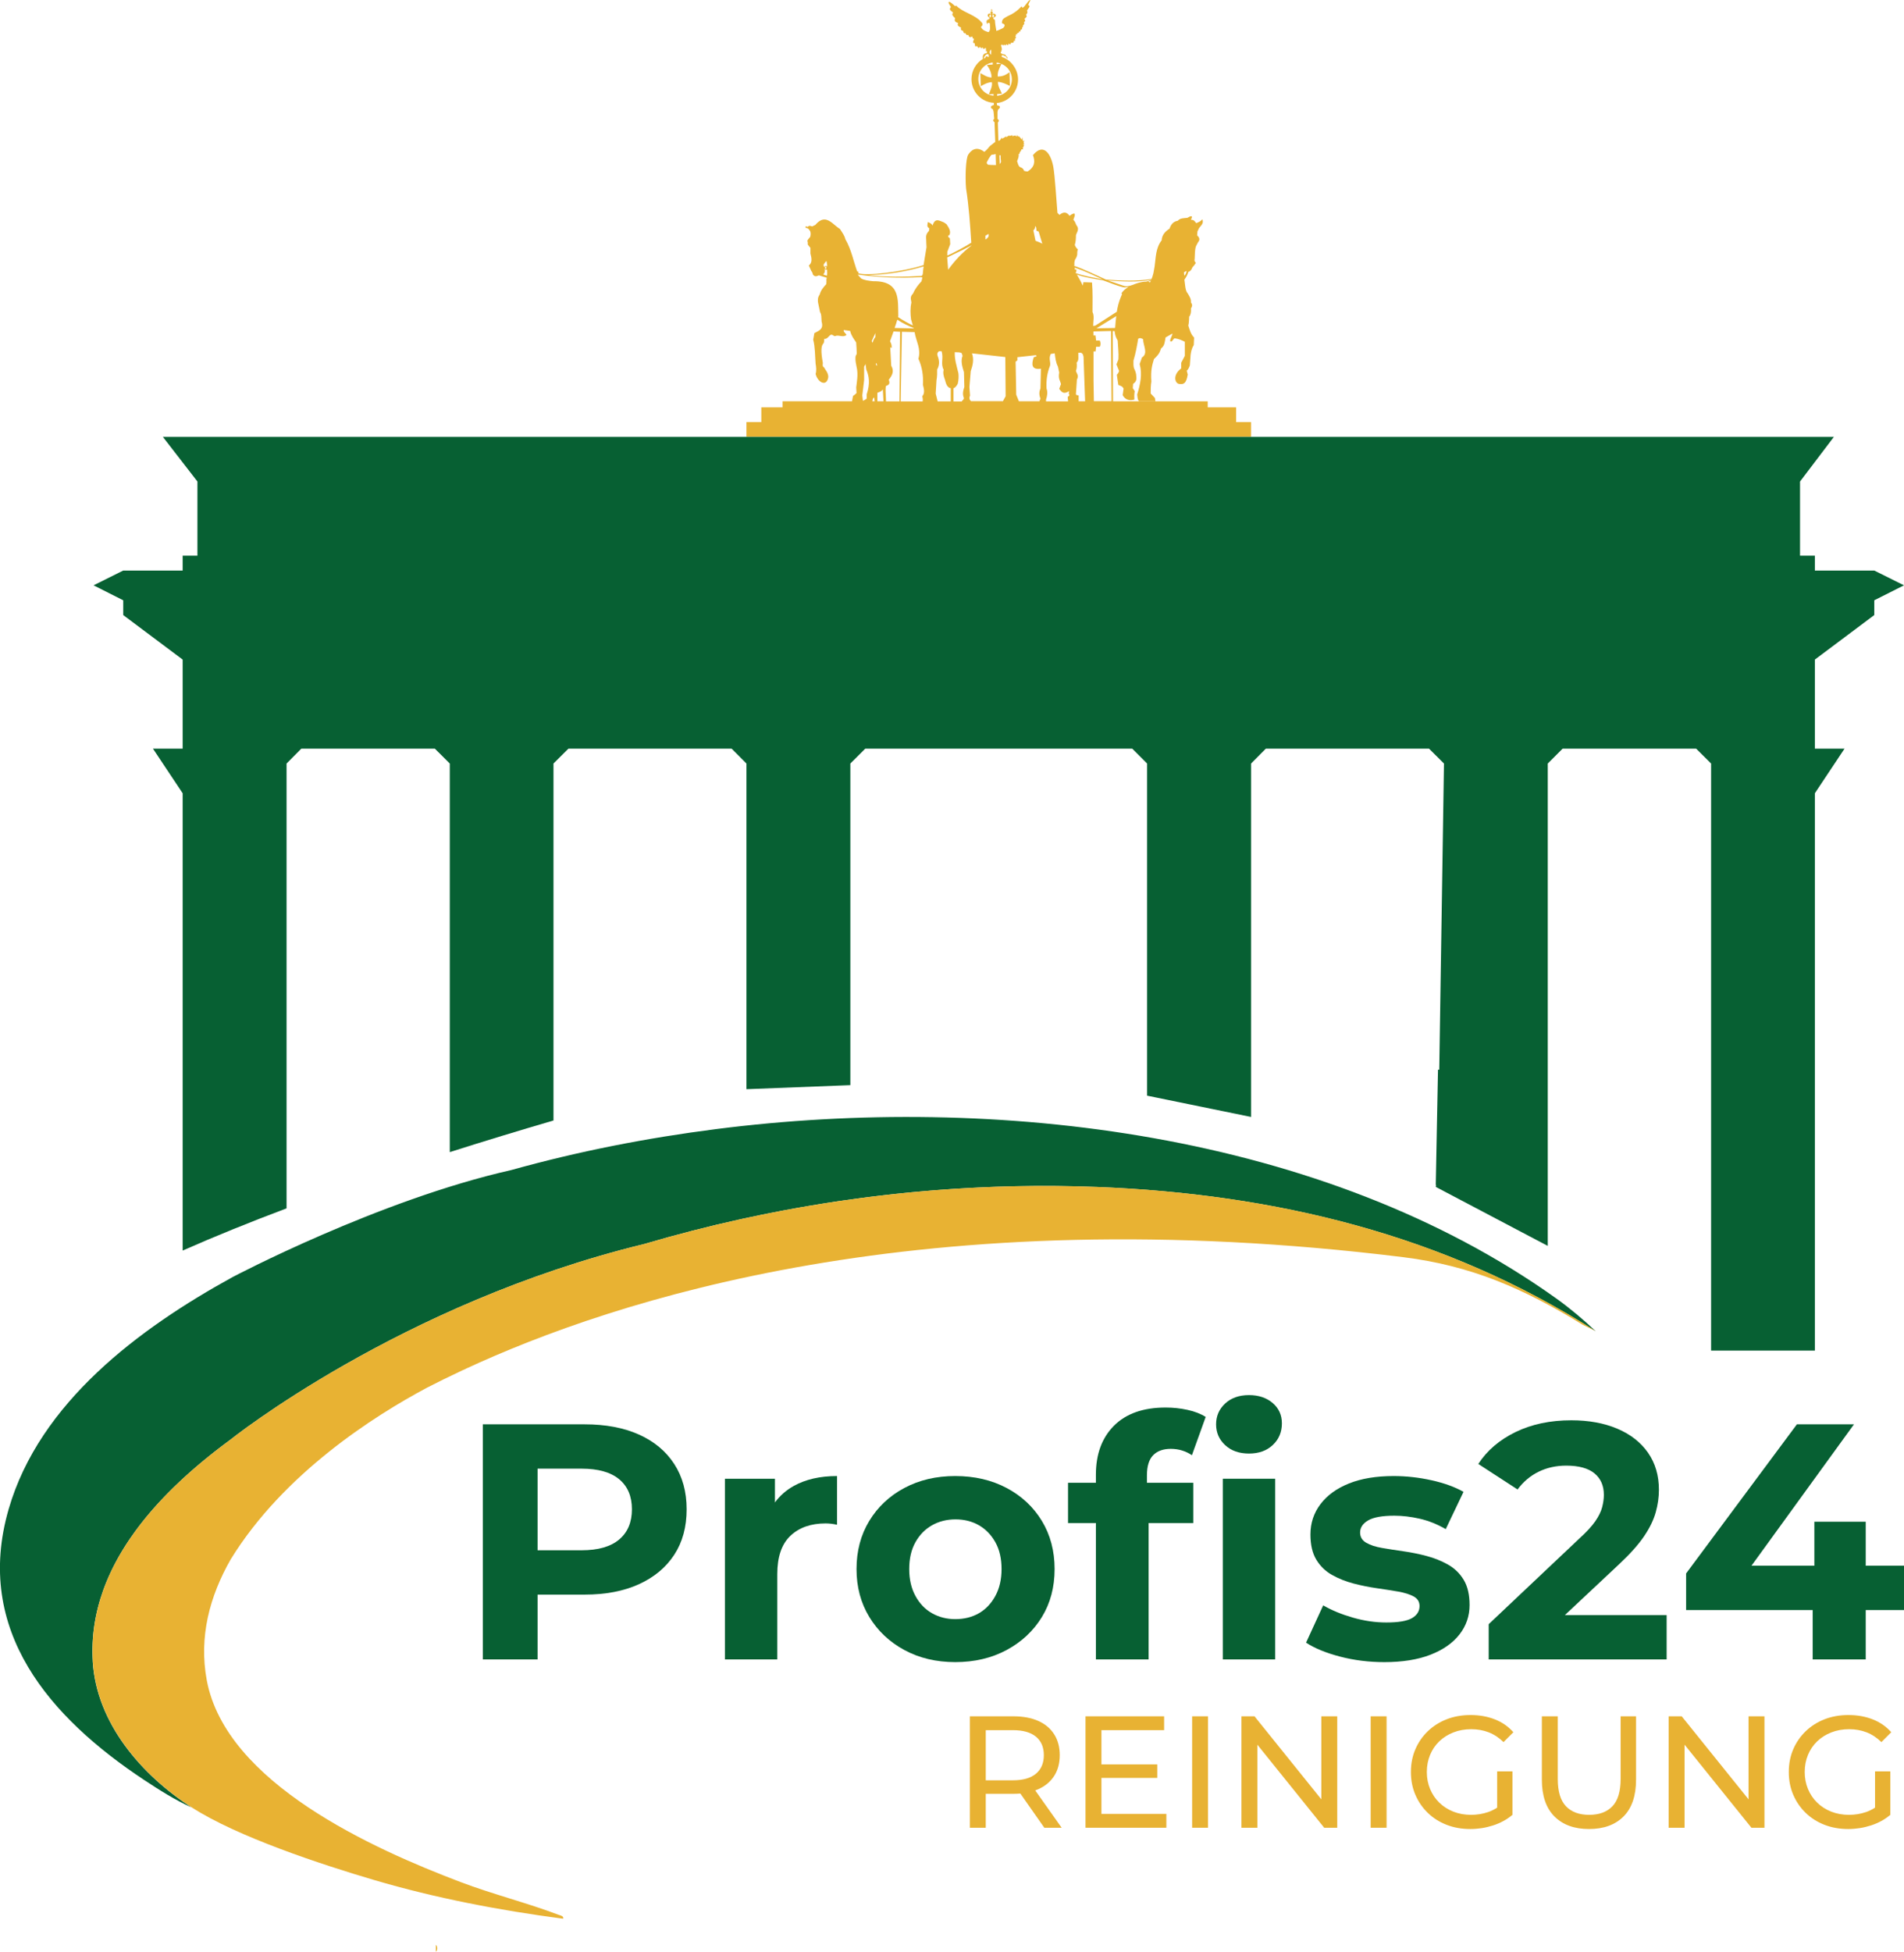 <svg xmlns="http://www.w3.org/2000/svg" id="Layer_1" width="1280.383" height="1311.946" viewBox="0 0 1280.383 1311.946"><g><path d="M138.487,980.503c-.355.289-.709.58-1.063.871.354-.291.708-.581,1.063-.871Z" fill="none"></path><path d="M152.358,969.689c-.284.212-.568.426-.851.639.284-.213.568-.427.851-.639Z" fill="none"></path><path d="M140.782,978.645c-.352.283-.704.568-1.056.852.352-.285.704-.569,1.056-.852Z" fill="none"></path><path d="M133.897,984.312c-.344.291-.688.581-1.032.873.343-.292.687-.583,1.032-.873Z" fill="none"></path><path d="M150.035,971.434c-.318.241-.636.484-.954.726.318-.242.636-.486.954-.726Z" fill="none"></path><path d="M131.616,986.254c-.339.291-.678.582-1.015.874.338-.292.677-.583,1.015-.874Z" fill="none"></path><path d="M147.717,973.201c-.336.258-.672.518-1.007.777.336-.259.671-.52,1.007-.777Z" fill="none"></path><path d="M143.085,976.81c-.346.274-.692.549-1.037.824.346-.275.691-.551,1.037-.824Z" fill="none"></path><path d="M145.4,974.992c-.342.266-.684.535-1.026.803.342-.268.684-.537,1.026-.803Z" fill="none"></path><path d="M136.185,982.398c-.348.288-.695.577-1.042.867.347-.29.694-.579,1.042-.867Z" fill="none"></path><path d="M108.93,1007.799c-.3.318-.597.637-.895.957.298-.319.595-.639.895-.957Z" fill="none"></path><path d="M111.006,1005.623c-.302.313-.601.628-.901.942.3-.314.6-.629.901-.942Z" fill="none"></path><path d="M106.885,1009.995c-.299.325-.597.651-.894.978.297-.327.595-.653.894-.978Z" fill="none"></path><path d="M104.872,1012.21c-.299.332-.596.666-.893,1,.297-.334.594-.667.893-1Z" fill="none"></path><path d="M117.353,999.255c-.23.223-.457.449-.687.673.229-.224.457-.45.687-.673Z" fill="none"></path><path d="M127.068,990.231c-.317.282-.634.563-.949.846.316-.283.633-.564.949-.846Z" fill="none"></path><path d="M124.765,992.303c-.287.261-.576.52-.862.782.286-.262.575-.521.862-.782Z" fill="none"></path><path d="M122.397,994.474c-.232.215-.466.428-.697.644.231-.216.465-.429.697-.644Z" fill="none"></path><path d="M129.345,988.223c-.332.29-.664.579-.995.871.331-.292.663-.581.995-.871Z" fill="none"></path><path d="M684.99,797.344c-1.217.022-2.434.042-3.651.069,1.217-.027,2.434-.047,3.651-.069Z" fill="none"></path><path d="M644.449,798.973c-1.563.097-3.126.193-4.689.298,1.563-.105,3.126-.201,4.689-.298Z" fill="none"></path><path d="M669.718,797.741c-1.036.036-2.072.084-3.108.123,1.036-.04,2.072-.087,3.108-.123Z" fill="none"></path><path d="M657.691,798.246c-1.495.071-2.99.145-4.484.224,1.495-.079,2.989-.152,4.484-.224Z" fill="none"></path><path d="M630.199,799.96c-1.747.135-3.493.278-5.239.423,1.746-.145,3.492-.288,5.239-.423Z" fill="none"></path><path d="M618.191,800.97c-1.78.16-3.559.315-5.338.485,1.779-.17,3.559-.325,5.338-.485Z" fill="none"></path><path d="M154.67,967.976s.002-.001.002-.001c-.126.092-.251.187-.377.279.125-.092.25-.186.375-.278Z" fill="none"></path><path d="M725.162,797.476c-1.124-.028-2.247-.052-3.371-.077,1.124.024,2.247.048,3.371.077Z" fill="none"></path><path d="M711.848,797.238c-.825-.009-1.65-.024-2.475-.03.825.007,1.65.022,2.475.03Z" fill="none"></path><path d="M102.881,1014.454c-.293.335-.585.67-.876,1.006.291-.336.583-.671.876-1.006Z" fill="none"></path><path d="M525.595,813.904c-8.854,1.681-17.683,3.487-26.484,5.416,8.801-1.93,17.63-3.734,26.484-5.416Z" fill="none"></path><path d="M536.256,811.936c-2.814.501-5.625,1.021-8.434,1.547,2.809-.527,5.62-1.046,8.434-1.547Z" fill="none"></path><path d="M433.307,836.207c21.383-6.304,43.009-11.865,64.811-16.67-21.805,4.804-43.431,10.366-64.816,16.671.002,0,.003,0,.005-.001Z" fill="none"></path><path d="M553.002,809.112c-5.587.894-11.167,1.83-16.736,2.822,5.57-.993,11.15-1.928,16.736-2.822Z" fill="none"></path><path d="M602.618,802.491c-2.022.216-4.043.447-6.064.676,2.021-.229,4.042-.46,6.064-.676Z" fill="none"></path><path d="M591.072,803.801c-2.163.257-4.326.517-6.488.789,2.162-.272,4.325-.532,6.488-.789Z" fill="none"></path><path d="M579.755,805.22c-4.036.529-8.068,1.084-12.097,1.664,4.029-.581,8.062-1.135,12.097-1.664Z" fill="none"></path><path d="M563.704,807.457c-2.486.369-4.969.748-7.452,1.136,2.483-.389,4.967-.767,7.452-1.136Z" fill="none"></path><path d="M113.098,1003.478c-.296.301-.59.603-.885.905.295-.302.589-.605.885-.905Z" fill="none"></path><path d="M64.099,1088.641c-.079.432-.154.865-.229,1.299.075-.433.15-.867.229-1.299Z" fill="none"></path><path d="M65.29,1082.927c-.096.412-.187.825-.279,1.238.092-.413.182-.827.279-1.238Z" fill="none"></path><path d="M63.183,1094.448c-.059.442-.115.884-.169,1.327.054-.443.11-.886.169-1.327Z" fill="none"></path><path d="M100.918,1016.724c-.287.337-.575.674-.86,1.012.285-.338.573-.675.86-1.012Z" fill="none"></path><path d="M64.661,1085.774c-.088.424-.172.849-.256,1.274.084-.425.167-.85.256-1.274Z" fill="none"></path><path d="M65.986,1080.1c-.103.397-.199.796-.298,1.195.099-.398.195-.798.298-1.195Z" fill="none"></path><path d="M67.57,1074.518c-.093.302-.18.607-.271.909.091-.303.178-.607.271-.909Z" fill="none"></path><path d="M69.741,1068.115c-.111.302-.226.602-.335.905.109-.302.224-.603.335-.905Z" fill="none"></path><path d="M66.746,1077.299c-.104.367-.201.737-.302,1.105.101-.368.198-.738.302-1.105Z" fill="none"></path><path d="M62.832,1097.387c-.047.443-.094.886-.136,1.33.042-.444.089-.887.136-1.33Z" fill="none"></path><path d="M62.171,1110.689c-.003-.403.002-.803.003-1.205,0,.402-.007.802-.003,1.205Z" fill="none"></path><path d="M694.14,797.221c1.107-.009,2.215-.023,3.322-.029-1.107.005-2.214.019-3.322.029Z" fill="none"></path><path d="M70.838,1065.229c-.141.358-.285.716-.423,1.075.138-.359.282-.717.423-1.075Z" fill="none"></path><path d="M114.386,1002.184c.276-.276.55-.553.827-.828-.277.275-.551.552-.827.828Z" fill="none"></path><path d="M62.211,1112.714c.009.34.011.678.023,1.018-.012-.34-.014-.678-.023-1.018Z" fill="none"></path><path d="M62.553,1100.355c-.036.442-.072.884-.103,1.327.031-.443.067-.885.103-1.327Z" fill="none"></path><path d="M62.35,1103.351c-.024.437-.05.874-.069,1.312.019-.438.045-.875.069-1.312Z" fill="none"></path><path d="M62.223,1106.391c-.012.425-.028.849-.035,1.275.008-.426.023-.85.035-1.275Z" fill="none"></path><path d="M63.606,1091.535c-.069.437-.135.874-.199,1.312.064-.438.13-.875.199-1.312Z" fill="none"></path><path d="M87.456,1034.255c-.174.255-.343.511-.515.767.172-.255.341-.512.515-.767Z" fill="none"></path><path d="M91.431,1028.661c-.187.254-.378.507-.564.762.186-.255.376-.508.564-.762Z" fill="none"></path><path d="M71.955,1062.478c-.157.375-.316.749-.47,1.126.154-.376.313-.751.47-1.126Z" fill="none"></path><path d="M84.217,1039.171c-.219.344-.433.69-.649,1.036.216-.345.43-.692.649-1.036Z" fill="none"></path><path d="M85.815,1036.702c-.208.315-.41.632-.616.948.205-.316.408-.633.616-.948Z" fill="none"></path><path d="M98.992,1019.012c-.282.34-.565.679-.845,1.021.28-.341.563-.681.845-1.021Z" fill="none"></path><path d="M97.085,1021.339c-.271.335-.543.67-.812,1.007.269-.337.541-.672.812-1.007Z" fill="none"></path><path d="M95.201,1023.704c-.256.326-.514.652-.768.98.254-.328.512-.653.768-.98Z" fill="none"></path><path d="M93.334,1026.12c-.234.307-.47.614-.703.922.232-.309.469-.615.703-.922Z" fill="none"></path><path d="M75.599,1054.468c-.192.389-.383.779-.571,1.169.188-.391.379-.78.571-1.169Z" fill="none"></path><path d="M74.335,1057.104c-.183.39-.365.78-.544,1.172.179-.392.362-.782.544-1.172Z" fill="none"></path><path d="M76.915,1051.858c-.201.388-.4.777-.597,1.167.197-.39.396-.779.597-1.167Z" fill="none"></path><path d="M73.122,1059.768c-.171.386-.344.772-.512,1.16.168-.388.34-.774.512-1.16Z" fill="none"></path><path d="M81.156,1044.175c-.219.373-.435.747-.651,1.121.216-.374.432-.748.651-1.121Z" fill="none"></path><path d="M79.695,1046.711c-.214.38-.426.76-.637,1.142.211-.381.422-.762.637-1.142Z" fill="none"></path><path d="M82.665,1041.66c-.221.361-.438.724-.656,1.087.218-.363.435-.726.656-1.087Z" fill="none"></path><path d="M78.28,1049.273c-.208.385-.413.77-.618,1.156.204-.386.41-.771.618-1.156Z" fill="none"></path><path d="M62.377,1116.794c-.062-1.024-.108-2.045-.143-3.063-.012-.34-.014-.678-.023-1.018-.017-.676-.035-1.352-.04-2.025-.003-.403.002-.803.003-1.205.001-.607.002-1.214.013-1.819.008-.426.023-.85.035-1.275.017-.577.033-1.153.058-1.727.019-.438.045-.875.069-1.312.031-.557.062-1.115.101-1.67.031-.443.067-.885.103-1.327.044-.547.09-1.093.142-1.637.042-.444.089-.887.136-1.33.058-.538.118-1.076.182-1.612.054-.443.11-.886.169-1.327.071-.535.145-1.068.223-1.601.064-.438.13-.875.199-1.312.084-.533.173-1.064.264-1.595.075-.433.15-.867.229-1.299.098-.532.201-1.063.306-1.594.084-.425.167-.85.256-1.274.112-.538.231-1.073.351-1.609.092-.413.182-.827.279-1.238.128-.545.263-1.089.398-1.632.099-.398.195-.798.298-1.195.147-.567.303-1.132.458-1.696.101-.368.198-.738.302-1.105.178-.626.366-1.249.553-1.872.091-.303.178-.607.271-.909.571-1.847,1.184-3.68,1.836-5.499.109-.302.224-.603.335-.905.222-.605.443-1.209.674-1.811.138-.359.282-.717.423-1.075.213-.542.426-1.085.646-1.625.154-.376.313-.751.47-1.126.216-.517.432-1.034.655-1.549.168-.388.34-.774.512-1.16.221-.499.442-.997.669-1.493.179-.392.362-.782.544-1.172.229-.49.459-.979.694-1.466.188-.391.379-.78.571-1.169.237-.482.477-.964.719-1.444.197-.39.396-.779.597-1.167.247-.477.496-.954.747-1.429.204-.386.41-.771.618-1.156.257-.475.516-.948.778-1.42.211-.381.422-.762.637-1.142.267-.473.538-.945.81-1.416.216-.374.432-.748.651-1.121.281-.478.566-.953.852-1.428.218-.363.435-.726.656-1.087.298-.486.601-.97.903-1.454.216-.345.43-.692.649-1.036.323-.509.653-1.015.982-1.521.205-.316.408-.633.616-.948.371-.562.748-1.122,1.126-1.68.172-.255.341-.512.515-.767,1.11-1.625,2.247-3.236,3.411-4.833.186-.255.376-.508.564-.762.398-.541.796-1.081,1.2-1.618.232-.309.469-.615.703-.922.365-.48.73-.96,1.1-1.437.254-.328.512-.653.768-.98.356-.453.712-.907,1.072-1.358.269-.337.541-.672.812-1.007.353-.436.705-.872,1.061-1.306.28-.341.563-.681.845-1.021.354-.426.709-.852,1.067-1.276.285-.338.573-.675.86-1.012.361-.423.722-.844,1.086-1.264.291-.336.583-.671.876-1.006.364-.416.73-.831,1.098-1.244.297-.334.594-.667.893-1,.372-.414.745-.826,1.12-1.237.297-.327.595-.653.894-.978.382-.414.765-.827,1.15-1.239.298-.319.595-.639.895-.957.389-.413.781-.824,1.174-1.234.3-.314.6-.629.901-.942.4-.415.804-.827,1.207-1.24.295-.302.589-.604.885-.905.428-.433.858-.864,1.289-1.294.276-.276.55-.553.827-.828.482-.478.967-.953,1.453-1.427.229-.224.457-.45.687-.673,1.435-1.394,2.885-2.773,4.347-4.137.232-.216.465-.429.697-.644.501-.464,1.002-.928,1.505-1.389.286-.262.575-.521.862-.782.451-.409.901-.819,1.354-1.225.316-.283.633-.564.949-.846.427-.38.854-.76,1.282-1.138.331-.292.663-.581.995-.871.418-.366.836-.731,1.256-1.094.338-.292.677-.583,1.015-.874.416-.357.832-.714,1.249-1.069.343-.292.687-.583,1.032-.873.415-.35.83-.7,1.246-1.047.347-.29.694-.579,1.042-.867.413-.342.826-.684,1.239-1.024.354-.291.708-.581,1.063-.871.413-.337.826-.672,1.239-1.006.352-.285.704-.569,1.056-.852.421-.338.843-.675,1.265-1.011.346-.275.691-.551,1.037-.824.429-.339.859-.677,1.289-1.014.342-.268.684-.537,1.026-.803.436-.34.873-.677,1.31-1.014.336-.259.671-.52,1.007-.777.454-.349.909-.694,1.364-1.04.318-.242.636-.486.954-.726.49-.371.981-.738,1.472-1.106.284-.213.568-.427.851-.639.646-.481,1.291-.959,1.937-1.435.126-.093.251-.187.377-.279.104-.083,114.319-91.692,278.172-131.656.156-.038.303-.073.458-.11,21.385-6.305,43.011-11.868,64.816-16.671.331-.073.662-.145.993-.217,8.801-1.929,17.63-3.735,26.484-5.416.742-.141,1.484-.282,2.227-.421,2.809-.526,5.62-1.046,8.434-1.547.003,0,.007-.001.01-.002,5.57-.992,11.15-1.929,16.736-2.822,1.083-.173,2.166-.349,3.25-.519,2.483-.388,4.967-.768,7.452-1.136,1.317-.196,2.635-.383,3.954-.573,4.029-.581,8.061-1.135,12.097-1.664,1.609-.211,3.218-.426,4.829-.629,2.162-.272,4.325-.532,6.488-.789,1.827-.217,3.654-.428,5.482-.635,2.021-.228,4.042-.46,6.064-.676,3.41-.364,6.822-.709,10.235-1.036,1.779-.17,3.559-.326,5.338-.485,2.256-.203,4.512-.4,6.769-.586,1.746-.144,3.492-.288,5.239-.423,3.186-.246,6.373-.475,9.561-.689,1.563-.104,3.126-.201,4.689-.298,2.919-.181,5.838-.35,8.758-.503,1.495-.078,2.989-.153,4.484-.224,2.973-.142,5.946-.269,8.919-.382,1.036-.039,2.072-.087,3.108-.123,3.873-.135,7.747-.241,11.621-.328,1.217-.027,2.434-.047,3.651-.069,3.05-.056,6.1-.097,9.149-.123,1.107-.009,2.215-.023,3.322-.029,3.971-.02,7.942-.016,11.912.015.825.007,1.65.022,2.475.03,3.315.035,6.63.089,9.944.161,1.124.024,2.247.048,3.371.077,4.05.102,8.1.221,12.147.377,119.813,4.621,234.599,32.144,335.779,96.988-8.011-7.626-17.435-15.555-26.489-22.02-156.188-111.52-377.01-137.843-565.066-113.85-46.487,5.93-92.6,14.946-137.678,27.518-.002,0-.003,0-.005,0-89.625,20.242-187.481,71.988-187.481,71.988-62.473,34.298-129.726,84.196-150.505,155.905-23.685,81.741,27.903,140.317,91.287,182.226,10.052,6.646,20.714,13.414,31.719,18.319-33.532-21.655-63.991-56.525-66.494-98.133Z" fill="#076033"></path><path d="M737.309,797.853c-4.047-.156-8.096-.275-12.147-.377-1.124-.028-2.247-.052-3.371-.077-3.314-.071-6.628-.125-9.944-.161-.825-.009-1.65-.024-2.475-.03-3.97-.032-7.941-.035-11.912-.015-1.107.005-2.215.019-3.322.029-3.05.026-6.099.067-9.149.123-1.217.022-2.434.042-3.651.069-3.874.087-7.747.193-11.621.328-1.036.036-2.072.083-3.108.123-2.973.114-5.946.24-8.919.382-1.495.071-2.99.145-4.484.224-2.92.154-5.839.323-8.758.503-1.563.097-3.126.193-4.689.298-3.188.213-6.375.443-9.561.689-1.747.135-3.493.278-5.239.423-2.257.187-4.513.383-6.769.586-1.78.16-3.56.315-5.338.485-3.413.327-6.825.672-10.235,1.036-2.022.216-4.043.447-6.064.676-1.828.207-3.655.417-5.482.635-2.163.258-4.326.517-6.488.789-1.61.203-3.219.418-4.829.629-4.036.529-8.068,1.083-12.097,1.664-1.318.19-2.636.377-3.954.573-2.486.369-4.97.748-7.452,1.136-1.084.17-2.167.345-3.25.519-5.587.894-11.167,1.829-16.736,2.822-.003,0-.007.001-.01.002-2.814.502-5.625,1.021-8.434,1.547-.743.139-1.485.28-2.227.421-8.854,1.682-17.683,3.486-26.484,5.416-.331.073-.662.144-.993.217-21.802,4.805-43.428,10.366-64.811,16.67-.002,0-.003,0-.005.001-.155.037-.302.072-.458.11-163.853,39.965-278.068,131.573-278.172,131.656,0,0-.002.001-.002.001-.125.092-.25.186-.375.278-.646.476-1.291.953-1.937,1.435-.284.212-.568.426-.851.639-.491.368-.981.735-1.472,1.106-.318.241-.636.484-.954.726-.455.346-.91.692-1.364,1.04-.336.258-.672.518-1.007.777-.437.337-.873.674-1.31,1.014-.342.266-.684.535-1.026.803-.43.337-.86.674-1.289,1.014-.346.274-.692.549-1.037.824-.422.336-.844.672-1.265,1.011-.352.283-.704.568-1.056.852-.413.334-.826.67-1.239,1.006-.355.289-.709.58-1.063.871-.414.34-.827.681-1.239,1.024-.348.288-.695.577-1.042.867-.416.348-.831.697-1.246,1.047-.344.291-.688.581-1.032.873-.417.355-.833.712-1.249,1.069-.339.291-.677.582-1.015.874-.42.363-.838.729-1.256,1.094-.332.29-.664.579-.995.871-.429.378-.855.758-1.282,1.138-.317.282-.634.563-.949.846-.453.406-.903.816-1.354,1.225-.287.261-.576.52-.862.782-.504.461-1.004.925-1.505,1.389-.232.215-.466.428-.697.644-1.462,1.364-2.912,2.743-4.347,4.137-.23.223-.457.449-.687.673-.485.475-.971.949-1.453,1.427-.277.275-.552.552-.827.828-.43.431-.861.861-1.289,1.294-.296.3-.59.603-.885.905-.403.413-.806.825-1.207,1.24-.302.313-.601.628-.901.942-.392.411-.784.821-1.174,1.234-.3.318-.597.637-.895.957-.385.412-.768.825-1.15,1.239-.299.325-.597.651-.894.978-.375.411-.748.823-1.12,1.237-.299.332-.596.666-.893,1-.368.414-.734.828-1.098,1.244-.293.334-.585.67-.876,1.006-.364.42-.726.842-1.086,1.264-.287.337-.575.674-.86,1.012-.358.424-.713.85-1.067,1.276-.282.34-.565.679-.845,1.021-.356.434-.709.87-1.061,1.306-.271.335-.543.67-.812,1.007-.36.451-.716.905-1.072,1.358-.256.326-.514.652-.768.98-.37.477-.735.957-1.1,1.437-.234.307-.47.614-.703.922-.404.537-.802,1.078-1.2,1.618-.187.254-.378.507-.564.762-1.164,1.596-2.302,3.207-3.411,4.833-.174.254-.343.511-.515.767-.378.559-.755,1.118-1.126,1.68-.208.315-.41.632-.616.948-.329.506-.658,1.012-.982,1.521-.219.344-.433.69-.649,1.036-.303.484-.606.968-.903,1.454-.221.361-.438.725-.656,1.087-.286.475-.571.95-.852,1.428-.219.372-.435.747-.651,1.121-.272.471-.543.942-.81,1.416-.214.38-.426.76-.637,1.142-.262.472-.522.946-.778,1.42-.208.385-.413.77-.618,1.156-.252.475-.501.952-.747,1.429-.201.388-.4.777-.597,1.167-.243.48-.482.962-.719,1.444-.192.389-.383.779-.571,1.169-.235.487-.465.976-.694,1.466-.182.39-.365.78-.544,1.172-.227.496-.448.994-.669,1.493-.171.386-.344.773-.512,1.16-.223.515-.439,1.032-.655,1.549-.157.375-.316.75-.47,1.126-.22.54-.433,1.083-.646,1.625-.141.358-.285.716-.423,1.075-.231.601-.452,1.206-.674,1.811-.111.302-.226.602-.335.905-.653,1.819-1.265,3.652-1.836,5.499-.093.302-.18.607-.271.909-.188.623-.375,1.246-.553,1.872-.104.367-.201.737-.302,1.105-.155.565-.311,1.129-.458,1.696-.103.397-.199.796-.298,1.195-.135.543-.27,1.086-.398,1.632-.096.412-.187.825-.279,1.238-.119.536-.238,1.071-.351,1.609-.088.424-.172.849-.256,1.274-.105.53-.208,1.061-.306,1.594-.079.432-.154.865-.229,1.299-.091.531-.18,1.062-.264,1.595-.069.437-.135.874-.199,1.312-.078.533-.153,1.066-.223,1.601-.059.442-.115.884-.169,1.327-.065.536-.125,1.074-.182,1.612-.047.443-.094.886-.136,1.33-.052.545-.098,1.091-.142,1.637-.036.442-.072.884-.103,1.327-.039.555-.07,1.112-.101,1.67-.024.437-.05.874-.069,1.312-.025.574-.041,1.151-.058,1.727-.012.425-.028.849-.035,1.275-.011.605-.011,1.212-.013,1.819,0,.402-.007.802-.003,1.205.005.673.023,1.349.04,2.025.009.34.011.678.023,1.018.035,1.018.081,2.038.143,3.063,2.503,41.608,32.962,76.479,66.494,98.133,30.567,19.74,87.183,38.383,122.667,48.834,41.472,12.215,84.258,20.38,127.134,26.026.511-1.868-1.839-2.167-3.072-2.636-21.211-8.054-44.294-13.818-65.866-21.999-58.776-22.29-157.812-66.562-170.706-135.63-5.459-29.24,2-56.605,16.038-81.225,35.58-57.945,96.981-96.773,131.86-115.374,7.13-3.673,15.14-7.633,24.027-11.784,1.411-.619,2.181-.938,2.181-.938h-.167c99.879-46.279,307.847-115.075,630.842-75.081,45.444,5.627,81.244,21.246,120.409,45.349l8.87,4.37c-101.18-64.843-215.966-92.367-335.779-96.988Z" fill="#e8b233"></path><path d="M293.116,1307.363c-.041,1.523,0,3.059,0,4.583,1.228-.723,1.25-3.814,0-4.583Z" fill="#e8b233"></path></g><path d="M841.317,283.736h-10.062v-9.928h-19.1v-4.051h-63.666l-.223-47.193h1.261c.223,2.196.801,4.304,2.078,6.307.223,4.244.772,8.385.49,12.733l-1.306,3.339,1.796,4.467c-.386,1.098-.905,1.914-1.558,2.493l1.024,6.841c1.276.579,2.731.757,3.517,2.449l-.608,4.452c1.721,3.072,4.408,3.918,7.865,2.983,0-1.9-.223-2.864.237-5.714l-1.306-2.018.223-2.849c1.41-.994,2.567-2.226,2.152-4.942,0-1.929-.623-3.74-1.558-5.536-.505-1.721-.356-3.458-.356-5.179,1.573-5.209,2.389-9.943,3.161-14.633,1.187-.935,2.271-.282,3.324.223,0,4.215,3.651,9.631-.772,12.318l-1.543,4.408c1.9,6.901.401,13.683-1.662,20.465.223,1.736.223,3.769,1.247,4.511h10.997l-.312-2.137-2.849-3.027c0-2.627,0-5.298.46-8.044-.564-7.776.623-11.353,1.736-15.108,4.259-3.977,3.918-5.224,4.808-7.198,2.404-1.603,2.478-4.601,2.983-7.316l4.274-2.449c1.469-.816-2.033,4.333-.95,5.061,1.113.757,1.692-1.677,2.746-2.033,2.627.267,4.793,1.262,6.901,2.315v9.468l-2.434,4.645v3.799c-5.907,4.319-4.259,10.077-1.38,10.418,2.938.356,4.734-.015,5.773-6.307l-.668-2.567c1.039-.861,1.573-2.241,2.078-3.621.49-4.601,0-9.394,2.627-13.624l.237-5.061c-2.211-2.122-2.983-5.194-3.918-8.088.594-1.87.549-5.996.594-6.01.579-.312,1.484-2.434,1.187-5.357.623-1.202,1.395-2.404,0-4.111.297-2.33-1.128-4.348-2.374-6.426-.98-1.128-1.217-2.909-1.484-4.645l-.534-4.274c1.262-1.722,2.211-3.458,2.627-5.179,1.054-.312,2.033-1.113,2.79-3.146.757-.742,1.499-1.618,2.271-2.924-.386-.727-1.172-.95-.787-2.731.223-2.894,0-5.892.89-8.518l1.365-2.612c1.247-1.41,1.336-2.938-.594-4.645l.223-2.671,1.068-2.211c1.232-1.751,3.384-3.131,2.211-5.951-1.38,1.707-2.745,1.989-4.111,2.612-.905-.994-1.336-2.345-3.577-2.256.905-1.707.816-2.36.252-2.374h-.223c-.534,0-1.38.505-2.389,1.054-2.256.326-4.749,0-6.485,1.974-2.33.386-4.333,1.736-5.521,5.298-3.888,2.464-5.15,5.09-5.298,7.851-4.126,5.268-3.873,11.65-4.764,17.734l-.772,4.334-.712,2.508-.49,1.187v.223c-10.329,1.662-20.525,1.158-30.69.415-7.183-3.235-14.395-6.812-21.43-9.275v-.356h.223c-.223-1.573,0-2.879.534-4.051.638-.787,1.054-1.825,1.306-3.028,0-1.187,0-2.434.46-3.636-.935-.638-1.573-1.677-2.078-2.909.579-1.974.801-4.185.772-6.545.623-2.211,2.597-4.14.237-6.901-.475-1.217-.905-2.478-1.959-3.517,1.217-3.161,2.122-6.055-2.627-2.671-1.692-2.374-3.799-3.072-6.723-.594l-1.365-1.38c-.594-6.797-1.707-25.066-2.79-31.002-1.603-8.637-6.56-16.369-13.698-7.791,1.514,3.977,1.44,7.776-3.502,10.952-.223.015-.341,0-.49,0-.816,0-1.187-.223-1.543-.312h-.252s-.208,0-.237-.223c-.371-1.41-1.439-1.974-2.612-2.375-1.336-.846-1.484-2.597-2.018-4.051.683-1.573,1.306-3.087,1.069-4.645.697-.223.727-.712.697-1.232.564-.534,1.039-1.128,1.128-2.033h1.247l-.49-1.128.831-.297-.341-.698.519-.223v-.89h-.772l1.069-.772-.668-.46.594-1.439-.95.46-.416-2.731-.312,1.618-1.974-2.33-.297.49-1.068-1.306v1.024h-.712v-.668l-2.493.49.223-.712-2.078.668v-.534l-2.256,1.38.237-.712-2.864,1.662-.208-.846-1.261,1.9-1.024.312-.356-12.258c.772-.846,1.068-1.721-.223-2.374v-4.764l.356-1.543c.519-.564,1.262-.89,1.247-1.618-.015-.757-.341-.979-1.9-1.306l-.223-1.484c8.029-.801,14.336-7.583,14.336-15.82,0-7.613-5.669-13.742-10.952-15.123v-1.187c.994-.297,1.707.549,2.567.831.252-.223.95,1.469,1.009,1.618,0,.223.356-1.143,0-1.306-.371-.49-.994-.534-1.128-1.484-1.039-.237-2.048-.386-3.087-1.054,0-.356-.445-1.069.356-.95v-1.068l.341-.223c.015-.92-.297-2.003-.594-3.027.223-.327.445-.445.668-.594.505.519.994.994,1.306,0,.49.742,1.039.727,1.721-.223.579.831,1.083,1.054,1.484-.43.549.445,1.128,1.202,1.662-.594.95.252,1.825.356,1.647-1.187.994.282,1.172-.312.89-1.484,1.039-.223.579-1.039.356-1.796.415-.237.312-.787.312-1.232,1.083.312.92-.312.876-.846.801.223,1.217,0,1.202-1.009,1.187.49.95-.519,1.054-1.128,1.068,0,1.068-.683,1.024-1.484.46-.326.831-.668.519-1.365.905-.623,1.262-1.306.712-2.078.326-.623,1.543-.757.356-2.196.445-.95,2.3-1.351,1.054-2.909,1.024-.994,1.172-1.929.609-2.805.697-1.306,2.686-3.013,1.128-3.562-.698-.267.831-2.389,1.232-3.577h-.208c-1.885.742-2.983,4.141-5.105,5.268l-.668-1.009c-2.701,2.983-5.877,5.135-9.453,6.663-1.662,1.143-4.052,1.558-3.695,4.749,1.781.49,2.523,1.336.772,3.161-1.454.683-2.805,1.454-4.571,1.959-.416-2.404-.861-4.793-.95-7.316-.223-.312-.594-.534-1.024-.772v-.772c.683-.341,1.662-.668,1.662-1.558,0-.876-1.172-1.276-1.9-1.128,0,.267-.267.297-.49.297v-.297c.237-.208.356-.416.356-.698,0-.401-.282-.712-.668-.772v-.846h.49v-.282h-.49v-.49h-.312v.416h-.475v.297h.475v.831c-.356,0-.653.386-.653.772,0,.267.223.519.341.668v.312c-.237.015-.475,0-.653-.356-1.306,0-1.514.816-1.543,1.306,0,.49.638,1.143,1.232,1.484v.772c-.727.356-1.365.638-1.9,1.187-.223.801,0,1.647.356,2.449,0-.297.223-.579.356-.712.386-.312.994-.415,1.425.223,0,2.078.697,4.422-.876,5.832-2.063-.623-4.081-1.261-5.12-3.458,2.523-2.3,0-3.235-.95-4.63-5.328-4.452-11.323-5.328-15.894-9.943l-.341.668c-1.35-1.113-3.74-3.473-4.408-2.983-.683.505.683,2.256,1.439,3.398-1.989,2.122.698,2.686,1.425,3.918-1.425,1.439.401,2.523,1.38,3.695-.445,1.172-.727,2.36,2.078,3.265-1.128,1.662.534,2.271,1.9,2.983-.46,1.395.223,1.944,1.306,2.211.356.772.371,2.003,1.662,1.484.282.876.683,1.588,1.959,1.187.223,1.662,1.128,1.84,2.567,1.083.223.98.475,1.633,1.187,1.44-.015,1.128-1.618,3.161.49,3.087.223,1.172-.03,2.998,1.543,1.796.505.801.846,2.285,2.018.594.475.608.92,1.855,1.647.312.534.401.401,2.196,2.018.356.46,0,.401,2.404.312,2.508l.712-.223v1.261c-2.909.341-2.968,2.093-2.746,3.977-4.601,2.79-7.673,7.851-7.673,13.624,0,8.489,6.678,15.434,15.048,15.894v1.425c-1.558.519-1.9.697-1.959,1.484,0,.801.653.994,1.365,1.484l.416,1.618.43,4.764c-1.024.742-.816,1.514.223,2.256l.475,13.208-3.562,2.79c-1.217,1.44-2.434,2.924-3.814,3.933-5.639-4.408-9.201-.638-10.834,1.9-1.647,2.612-2.078,15.019-1.425,22.676,1.9,12.065,2.716,24.264,3.502,36.463-3.176,2.152-12.985,7.45-16.117,8.637v-2.508l1.959-5.164-.223-3.873c-1.989-1.499-1.098-1.885-.312-2.256,1.202-2.419-.341-4.853-1.959-7.257l-1.722-1.202c-2.82-.95-5.951-3.651-7.673,2.211-.252-1.217-1.751-1.84-3.102-2.493-.223,1.499-1.069,3.057.95,4.289l-.223,1.647c-2.449,2.582-1.929,4.141-1.9,5.892,0,2.285.223,3.68.223,5.12-.623,4.007-1.38,8.014-1.974,12.021-14.202,4.63-39.105,7.569-43.973,5.417l.252-.846-.95-.356c-2.597-7.227-3.888-14.677-7.984-21.712-.386-2.271-2.182-4.512-3.562-6.782-3.487-2.107-6.619-6.337-10.418-6.367-1.855-.03-3.844.92-6.129,3.621l-2.137,1.024c-2.196-.801-2.404-.223-2.983.282l-1.44-.415v1.128c1.959,0,2.345,1.261,3.102,2.256.445,1.38.312,2.582,0,3.755-1.128,1.276-2.033,2.404-1.9,2.849.312.772.327,1.558.237,2.33l1.796,2.256v3.755c.787,3.057,1.454,6.07-1.068,8.088.49,1.083,1.024,2.3,1.721,3.814.668.564.757,1.469,1.024,2.256,1.187,1.662,2.597,1.172,3.992.534,0,0,4.853,1.543,5.165,1.543.326,0-.237,1.959-.237,1.959h.237l-.208,2.449c-1.989,2.078-3.71,4.23-4.408,6.96-1.484,2.167-1.217,3.636-1.128,5.179l1.365,6.604c1.113,1.454.846,4.66,1.068,6.426,1.588,5.358-2.122,6.1-4.883,7.732l-.772,4.408c1.306,4.883,1.187,10.7,1.618,16.176.371,2.196.697,4.408,0,6.901,1.454,5.387,6.233,7.895,7.969,4.051,1.721-3.799-1.158-6.263-2.315-8.563-1.128-.43-.935-1.87-.787-2.924-1.454-7.955-1.217-11.694.49-13.267.401-.89.46-1.9.416-2.968,2.196.505,3.413-2.612,4.645-2.745,1.247-.223,1.677,1.158,2.805.89,2.389-1.083,5.165,1.276,7.554-.772-.638-1.113-2.286-2.256-1.84-3.28l4.289.594c.712,3.161,2.464,5.372,4.037,7.747,0,0,.608,7.747.252,8.088-1.811,1.677.282,9.068.312,9.691.683,4.14,0,8.311-.534,12.436l.223,3.814c-.801.816-1.573,1.41-2.374,1.959-.223,1.247-.43,2.419-.668,3.577h-46.718v4.051h-14.277v9.928h-9.988v9.943h339.329v-9.943ZM797.908,182.197l.044.015c-.297,1.187-.594,2.36-1.543,3.146,0-.816-.223-1.632-.223-2.315.579-.401,1.158-.683,1.722-.846ZM667.578,10.077s.223-.223.356-.223c.223,0,.297,0,.356.223.297.282.297,1.083,0,1.365-.223.223-.579.223-.712,0-.282-.282-.282-1.083,0-1.365ZM665.575,11.442c-.282-.282-.282-1.083,0-1.365,0,0,.223-.223.356-.223.223,0,.282,0,.356.223.282.282.282,1.083,0,1.365-.223.223-.579.223-.712,0ZM665.575,34.712c.282-.46.282-1.143.89-1.321v-.044h.163c-.059.015-.119.015-.163.044.208,1.158,0,2.315,0,3.473-.312-.326-.698-.549-.89-1.306v-.846ZM661.761,38.482c.608-1.069,1.261-2.018,2.211-2.018l-.074-.015c.267,0,.579,0,.89.237.267,1.039.223,1.603-.356,1.796-.445-.861-.994-.846-1.543-.312-.267.757-.653,1.083-1.128,1.202v-.89ZM668.142,64.334c-5.773-.49-10.24-5.283-10.24-11.19,0-5.699,4.126-10.344,9.587-11.13l.104.089v1.261l-3.933.297c1.989,2.82,3.265,5.639,3.087,8.459-3.176-.223-5.164-1.766-7.494-2.983l.252,8.815c2.256-1.247,4.526-2.553,7.494-2.746.549,2.879-1.083,5.506-2.018,8.222l3.161-.223c.015.371,0,.816,0,1.128ZM555.977,185.314c-.831-.282-1.721-.475-2.374-.876,1.128-1.069,1.261-2.389.846-3.695l.03-.015c.341.46.623.668,1.722.49,0,1.87.223,3.651-.223,4.096ZM554.731,179.927c.223-.772.475-.594.831-.653l.044.015v1.484c-.697,0-.787-.401-.876-.846ZM556.259,179.185c-.223-.638-1.588-.49-1.9.252-.401-.267-.445-.935-.534-1.38.386-1.039,1.172-1.811,1.9-2.612.223,0,.653,4.051.534,3.74ZM621.112,179.081l.015-.015c-.252,1.766-.475,3.532-.609,5.298l-.653,1.128c-12.021.683-24.309.846-35.588-.534,12.704-.43,24.977-2.36,36.834-5.877ZM576.962,184.809v-.223h.015c14.38,1.989,27.381,2.523,42.414,1.722l.89.223-.594,2.553c-2.315,2.404-4.319,5.075-5.773,8.34-2.211,2.182-1.247,3.977-1.024,5.892-.816,3.77-.727,7.584-.223,11.353l1.202,4.111c-2.76-1.276-7.509-3.933-10.003-5.714.03-.223,0-.223.223-.356-.312-11.279,1.499-23.908-16.844-23.671-3.206-.297-6.233-.727-8.207-1.9l-2.078-2.33ZM614.39,220.471v.297l-12.793-.297c.638-1.825,1.291-3.666,1.796-5.535h.059c3.962,2.582,7.48,4.155,10.937,5.535ZM582.839,265.037v2.864c-.594.638-1.588,1.083-2.553,1.543l-.415-3.636,1.232-10.344v-8.993l.95-1.707-.03-.193h.134l-.104.193.505,3.666c1.766,4.23,2.775,9.038.282,16.607ZM586.623,269.742c.223-.979.223-2.122,1.232-2.508l.312,2.508h-1.543ZM588.686,226.482c-1.261,1.588-1.529,2.775-1.9,3.933l-.594-1.128,2.493-5.417v2.612ZM589.042,244.157c.712-.03.638.92.668,1.781-.549-.282-.816-.994-.668-1.781ZM590.007,269.742v-5.714c1.484-.579,2.805-.95,3.621-2.211l.059.015.415,7.91h-4.096ZM604.877,269.786h-9.053c-.015-3.77-.787-9.973.223-10.522,2.063-.505,2.478-1.9,1.618-3.992,2.167-2.76,3.933-5.595,1.662-9.453-.223-3.918-.43-8.073-.668-12.436l.876.594c.356-1.662-.237-3.146-1.009-4.586.727-2.167,1.529-4.319,2.315-6.485l-.015-.104,4.467.223-.415,46.763ZM620.445,269.831h-14.752l.831-46.763-.044-.044,8.563.223c.905,5.951,4.482,11.116,2.567,17.912,2.508,5.521,3.398,11.398,3.027,17.497.846,2.983,1.306,5.817-.416,7.673.223,1.187.49,2.434.223,3.502ZM672.119,104.388h.772c0,1.291.015,2.523.282,4.348-.223.757-.579,1.128-.876,1.618l-.223-6.01.045.045ZM670.205,41.999v.104c1.068.015,2.048.371,3.013.757l.252-.03c-.015.03-.03.074-.044.104,4.111,1.662,7.02,5.61,7.02,10.359,0,5.788-4.274,10.477-9.884,11.13v-1.202l3.161-.223c-.935-2.612-2.567-4.393-2.686-7.969,3.072.223,5.565,1.499,8.088,2.731l-.237-9.216c-2.033,1.306-3.621,2.835-7.91,2.909-.312-3.206,1.187-5.818,2.449-8.518-.074-.03-.134-.059-.208-.074l-3.013.267v-1.024h-.059l.059-.104ZM667.029,104.003c.816,0,1.632-.223,2.627-.49l-.104.104.223,7.316c-1.989,0-3.68,0-5.417-.208,0,0-.683-.935-.831-1.069-.356-.371,2.968-6.01,3.502-5.654ZM662.651,158.438l2.196-1.202v1.543c-.653,1.261-1.41,1.84-2.196,2.211v-2.553ZM653.183,165.012l.015-.044s-.015.223,0,.223c-6.085,4.497-11.13,10.003-15.597,16.117l-.653-8.266c5.357-2.582,10.656-5.046,16.236-8.029ZM639.351,269.801h-8.815l-1.306-5.239.534-8.86c.534-3.042.445-5.12.43-7.316,1.425-2.493,1.811-5.476.341-9.112-.43-1.217-.326-2.286.95-3.206h1.662c1.573,4.719-.816,8.326,1.44,12.496-.609,2.182,0,4.408.831,6.604.712,2.538,1.291,5.239,3.933,5.832v8.8ZM648.241,267.664c-.282,1.083-.92,1.425-1.484,1.974l.297.223h-5.892v-8.815c1.499-.683,2.271-1.9,2.909-3.146.594-2.493.683-4.823.43-7.02-1.128-4.719-2.671-9.394-2.449-14.099l.074-.059c1.543.223,3.087-.223,4.63.712l.534,1.796c-1.365,3.473-.223,7.183.95,10.937l.252,9.943c-.742,2.33-1.484,4.66-.252,7.554ZM674.42,269.682h-21.43c-.757-.816-1.588-1.588-.668-3.799l-.415-5.714.876-10.656c1.351-3.873,2.315-7.836.846-11.991l-.208-.03h.208v.03l22.409,2.478.223,26.357-1.84,3.324ZM699.678,261.06c-.861,2.033-1.083,4.23,0,6.841l-.698,1.825h-13.802l-1.796-4.393-.416-22.201,1.187-.876v-2.152l12.555-1.365h.03l.223.846-1.781.519c-1.736,5.075-1.425,8.637,4.808,7.747l-.312,13.208ZM696.354,161.866l-1.484-7.138c.905-.401,1.172-1.529,1.306-2.82l-.03-.03h.03v.03c.95,1.068.668,2.167.816,3.235l1.439.43,2.493,8.266c-1.425-.816-3.013-1.395-4.571-1.974ZM717.992,266.774l.252,3.028h-14.826v-1.187c.935-2.745,1.158-5.209.356-7.376-.327-5.402.386-10.537,2.33-15.36.653-2.36-1.128-4.823.519-7.969l2.627-.415h.044c.386,3.057.668,6.159,2.152,8.934l.831,3.977c-.787,4.511.712,5.328,1.202,7.806l-1.202,3.206c1.736,1.989,2.716,3.962,6.663,1.484l-.237,1.721c.594.712.683,1.44-.712,2.152ZM749.884,220.471l-12.555.223,13.327-8.207c-.341,2.642-.579,5.313-.772,7.984ZM773.851,188.816l-.475,1.068c-.356-.223-.772-.386-1.306-.49.683-.223,1.276-.416,1.781-.594v.015ZM745.001,188.534l.089.03c9.691.623,19.352,1.321,29.191-.49v-.089l.119.074c-.044,0-.074.015-.119.015v.119c-.95.43-2.226.801-3.517,1.128-1.543-.015-3.458.312-5.476.89-1.128.326-2.315.757-3.443,1.232-2.078.757-4.2,1.351-6.07.712l-10.685-3.591c-.148-.015-.297-.015-.445-.03h.356ZM723.304,183.34c.831-.92.49-1.603.46-2.33l-.876.223-.223-1.187.089-.089c6.411,2.033,12.481,5.046,18.625,7.791-5.951-1.113-11.917-2.122-17.853-4.111,0,0,0-.208-.223-.297ZM725.352,269.727v-3.977c-1.039,0-1.914-.223-1.825-.95l.653-9.646c1.558-2.82-.208-4.052-.653-5.832.594-1.439.742-3.354.49-5.654,1.722-1.306.965-4.244,1.113-6.589h1.959l1.128,1.069.43,1.647,1.054,29.933h-4.348ZM734.687,209.771c0-6.649.223-13.401-.341-19.886l-5.773-.208-.43,2.315c-1.425-3.131-2.686-5.209-3.977-7.391-.015,0-.03-.015-.045-.015l-.015-.089c.015.03.045.074.059.104,5.595,1.959,11.68,2.864,17.512,3.799,4.586,1.647,10.388,4.037,13.742,4.69.831.223,2.048,0,3.384-.208-1.914,1.172-3.577,2.612-4.63,4.215-.223.223.416.534.416.534l-.846,2.018c-1.35,3.206-2.182,6.53-2.731,9.928l-14.47,9.29-1.425.237c0-3.206.95-6.634-.43-9.335ZM735.592,269.682l-.223-13.92v-19.515h1.38l.341-3.161h2.508c.668-1.365.594-2.79,0-4.155h-2.508l-.415-3.458h-1.365v-2.686l11.665-.297h.163l.356,47.193h-11.902Z" fill="#e8b233"></path><path d="M771.396,736.506v-223.266l-9.998-9.998h-179.52l-10.045,9.998v216.194l-69.869,2.72v-218.914l-9.975-9.998h-109.744l-10.045,9.998v239.952c-23.1,6.765-46.475,13.865-69.729,21.256v-261.208l-10.045-9.998h-89.795l-9.928,9.998v299.015c-24.442,9.202-47.919,18.679-69.869,28.37v-307.389l-19.973-29.994h19.973v-59.871l-39.969-29.924v-9.927l-19.949-10.069,19.949-9.927h39.969v-9.998h9.928v-49.85l-23.227-29.994h1123.69l-22.759,29.994v49.85h9.974v9.998h39.945l19.996,9.927-19.996,10.069v9.927l-39.945,29.924v59.871h19.949l-19.949,29.994v374.656h-69.776v-394.652l-10.068-9.998h-89.772l-9.998,9.998v324.255l-75.318-39.661.218-1.301c-.072-.006-.147-.01-.218-.016l1.503-77.447h.846l3.171-205.829-10.045-9.998h-109.744l-9.928,9.998v237.572l-69.916-14.306Z" fill="#076033"></path><g><path d="M429.687,964.319c-10.237-4.59-22.429-6.886-36.575-6.886h-68.409v158.039h36.801v-43.574h31.608c14.146,0,26.338-2.332,36.575-6.998,10.234-4.664,18.136-11.25,23.706-19.755,5.567-8.502,8.353-18.7,8.353-30.592,0-11.74-2.787-21.899-8.353-30.478-5.57-8.579-13.472-15.163-23.706-19.755ZM416.366,1034.872c-5.722,4.818-14.149,7.224-25.286,7.224h-29.576v-54.862h29.576c11.137,0,19.564,2.371,25.286,7.112,5.719,4.741,8.579,11.479,8.579,20.206s-2.861,15.504-8.579,20.32Z" fill="#076033"></path><path d="M521.123,1009.967v-15.96h-33.64v121.465h35.221v-57.346c0-11.588,2.935-20.167,8.805-25.738,5.87-5.566,13.772-8.353,23.706-8.353,1.203,0,2.445.078,3.726.226,1.277.152,2.596.378,3.951.677v-32.736c-11.44,0-21.148,2.222-29.124,6.66-5.117,2.848-9.323,6.557-12.643,11.106Z" fill="#076033"></path><path d="M676.904,1000.216c-10.086-5.341-21.6-8.015-34.543-8.015-12.795,0-24.196,2.674-34.204,8.015-10.012,5.344-17.875,12.721-23.593,22.125-5.722,9.408-8.579,20.207-8.579,32.398,0,12.043,2.857,22.767,8.579,32.172,5.718,9.409,13.581,16.82,23.593,22.239,10.008,5.418,21.409,8.127,34.204,8.127,12.943,0,24.457-2.709,34.543-8.127,10.082-5.419,17.984-12.792,23.706-22.126,5.718-9.331,8.579-20.093,8.579-32.285s-2.861-22.99-8.579-32.398c-5.722-9.404-13.624-16.781-23.706-22.125ZM669.341,1072.801c-2.787,5.119-6.473,8.996-11.063,11.627-4.593,2.635-9.899,3.951-15.917,3.951-5.722,0-10.915-1.316-15.578-3.951-4.667-2.632-8.392-6.509-11.175-11.627-2.787-5.115-4.177-11.137-4.177-18.061,0-7.074,1.39-13.096,4.177-18.062,2.783-4.967,6.509-8.767,11.175-11.401,4.664-2.632,9.934-3.951,15.804-3.951s11.098,1.319,15.691,3.951c4.59,2.635,8.276,6.434,11.063,11.401,2.783,4.966,4.177,10.988,4.177,18.062,0,6.924-1.394,12.946-4.177,18.061Z" fill="#076033"></path><path d="M775.452,978.203c2.784-2.857,6.735-4.29,11.853-4.29,2.71,0,5.267.377,7.676,1.129,2.406.755,4.59,1.806,6.547,3.161l9.256-25.738c-3.312-2.106-7.376-3.687-12.192-4.741-4.819-1.051-9.708-1.58-14.675-1.58-15.052,0-26.641,4.064-34.769,12.191-8.127,8.127-12.191,19.116-12.191,32.963v5.418h-18.739v27.092h18.739v91.663h35.446v-91.663h30.027v-27.092h-31.156v-4.966c0-6.171,1.39-10.686,4.177-13.547Z" fill="#076033"></path><path d="M855.827,943.096c-4.142-3.534-9.447-5.305-15.917-5.305-6.625,0-11.966,1.883-16.029,5.644-4.064,3.764-6.096,8.431-6.096,13.998s2.032,10.238,6.096,13.998c4.064,3.764,9.404,5.644,16.029,5.644s11.966-1.919,16.03-5.757c4.064-3.838,6.096-8.692,6.096-14.562,0-5.567-2.071-10.121-6.208-13.66Z" fill="#076033"></path><rect x="822.3" y="994.007" width="35.22" height="121.465" fill="#076033"></rect><path d="M973.677,1051.692c-4.442-2.484-9.222-4.403-14.337-5.757-5.119-1.355-10.312-2.406-15.578-3.161-5.27-.751-10.085-1.503-14.449-2.257-4.367-.751-7.902-1.919-10.611-3.5-2.709-1.58-4.064-3.873-4.064-6.885,0-3.309,1.806-6.018,5.419-8.128,3.612-2.105,9.482-3.16,17.61-3.16,5.419,0,11.098.677,17.046,2.032,5.944,1.354,11.775,3.689,17.497,6.998l11.966-25.06c-5.87-3.309-13.059-5.905-21.561-7.789-8.505-1.88-16.971-2.822-25.399-2.822-11.74,0-21.752,1.658-30.027,4.967-8.279,3.313-14.675,7.941-19.19,13.885-4.516,5.947-6.773,12.756-6.773,20.432,0,6.925,1.316,12.569,3.951,16.933,2.632,4.367,6.17,7.789,10.611,10.272,4.438,2.484,9.257,4.403,14.449,5.757,5.193,1.355,10.421,2.41,15.691,3.161,5.267.755,10.047,1.507,14.337,2.257,4.29.755,7.75,1.845,10.385,3.274,2.631,1.432,3.951,3.577,3.951,6.434,0,3.464-1.693,6.174-5.08,8.128-3.387,1.958-9.144,2.934-17.271,2.934-7.376,0-14.866-1.089-22.465-3.273-7.602-2.18-14.262-4.929-19.98-8.24l-11.514,25.06c5.719,3.764,13.321,6.886,22.803,9.37s19.416,3.725,29.802,3.725c12.192,0,22.538-1.658,31.043-4.967,8.501-3.309,15.014-7.863,19.529-13.659,4.515-5.792,6.773-12.379,6.773-19.755,0-6.921-1.32-12.565-3.951-16.933-2.635-4.364-6.173-7.789-10.611-10.272Z" fill="#076033"></path><path d="M1088.93,1051.353c7.373-6.921,12.943-13.169,16.707-18.739,3.761-5.566,6.357-10.911,7.789-16.03,1.429-5.115,2.145-10.16,2.145-15.127,0-9.63-2.448-17.949-7.338-24.947-4.893-6.999-11.779-12.379-20.658-16.143-8.882-3.761-19.19-5.644-30.93-5.644-14.149,0-26.641,2.635-37.478,7.901-10.837,5.27-19.19,12.417-25.061,21.449l26.415,17.158c3.912-5.267,8.653-9.256,14.224-11.966,5.567-2.709,11.74-4.064,18.513-4.064,8.428,0,14.749,1.733,18.965,5.193,4.212,3.464,6.322,8.279,6.322,14.45,0,2.56-.378,5.305-1.129,8.24-.755,2.935-2.297,6.095-4.628,9.482-2.335,3.386-5.909,7.263-10.724,11.627l-60.958,57.572v23.706h119.658v-29.801h-68.439l36.605-34.318Z" fill="#076033"></path><polygon points="1280.383 1052.482 1254.645 1052.482 1254.645 1022.905 1220.102 1022.905 1220.102 1052.482 1177.811 1052.482 1246.743 957.432 1208.362 957.432 1133.858 1057.674 1133.858 1082.283 1218.973 1082.283 1218.973 1115.472 1254.645 1115.472 1254.645 1082.283 1280.383 1082.283 1280.383 1052.482" fill="#076033"></polygon></g><g><path d="M698.203,1202.714c4.637-2.068,8.202-5.046,10.7-8.935,2.496-3.888,3.745-8.542,3.745-13.964s-1.249-10.093-3.745-14.017c-2.498-3.923-6.063-6.919-10.7-8.988-4.638-2.068-10.236-3.104-16.799-3.104h-29.211v74.9h10.7v-22.791h18.511c1.646,0,3.232-.065,4.757-.195l16.109,22.986h11.663l-17.773-25.079c.699-.252,1.384-.52,2.044-.815ZM681.083,1196.722h-18.189v-33.705h18.189c6.849,0,12.038,1.463,15.568,4.387,3.531,2.926,5.297,7.062,5.297,12.412s-1.766,9.506-5.297,12.466c-3.53,2.961-8.72,4.44-15.568,4.44Z" fill="#e8b233"></path><polygon points="740.681 1195.117 778.238 1195.117 778.238 1186.022 740.681 1186.022 740.681 1163.017 782.838 1163.017 782.838 1153.708 729.981 1153.708 729.981 1228.608 784.337 1228.608 784.337 1219.299 740.681 1219.299 740.681 1195.117" fill="#e8b233"></polygon><rect x="801.671" y="1153.708" width="10.7" height="74.9" fill="#e8b233"></rect><polygon points="888.555 1209.52 843.615 1153.708 834.84 1153.708 834.84 1228.608 845.541 1228.608 845.541 1172.796 890.481 1228.608 899.255 1228.608 899.255 1153.708 888.555 1153.708 888.555 1209.52" fill="#e8b233"></polygon><rect x="921.724" y="1153.708" width="10.7" height="74.9" fill="#e8b233"></rect><path d="M967.895,1170.507c2.675-2.568,5.848-4.564,9.522-5.992,3.674-1.427,7.651-2.141,11.931-2.141,4.208,0,8.114.696,11.717,2.087,3.602,1.391,6.937,3.585,10.005,6.58l6.634-6.634c-3.424-3.852-7.598-6.741-12.52-8.667s-10.344-2.889-16.264-2.889c-5.85,0-11.2.946-16.05,2.835-4.852,1.892-9.078,4.566-12.68,8.025-3.603,3.461-6.403,7.509-8.399,12.145-1.998,4.638-2.996,9.737-2.996,15.301s.998,10.665,2.996,15.301c1.996,4.639,4.778,8.686,8.346,12.145,3.566,3.461,7.774,6.136,12.626,8.025,4.851,1.891,10.165,2.836,15.943,2.836,5.278,0,10.396-.803,15.354-2.408,4.957-1.604,9.29-3.976,13-7.115v-29.211h-10.271v24.36c-1.929,1.265-3.942,2.264-6.046,2.979-3.675,1.248-7.508,1.872-11.502,1.872-4.28,0-8.239-.712-11.877-2.14-3.639-1.427-6.795-3.441-9.47-6.046-2.675-2.604-4.745-5.671-6.206-9.202-1.463-3.531-2.193-7.329-2.193-11.396,0-4.136.73-7.972,2.193-11.502,1.461-3.531,3.531-6.581,6.206-9.148Z" fill="#e8b233"></path><path d="M1089.82,1195.866c0,8.346-1.837,14.445-5.511,18.297-3.675,3.853-8.899,5.778-15.675,5.778-6.706,0-11.896-1.926-15.568-5.778-3.675-3.852-5.511-9.951-5.511-18.297v-42.158h-10.7v42.586c0,10.844,2.817,19.083,8.453,24.718,5.634,5.636,13.375,8.453,23.219,8.453,9.914,0,17.672-2.817,23.272-8.453,5.6-5.635,8.399-13.874,8.399-24.718v-42.586h-10.379v42.158Z" fill="#e8b233"></path><polygon points="1175.846 1209.52 1130.906 1153.708 1122.132 1153.708 1122.132 1228.608 1132.833 1228.608 1132.833 1172.797 1177.772 1228.608 1186.546 1228.608 1186.546 1153.708 1175.846 1153.708 1175.846 1209.52" fill="#e8b233"></polygon><path d="M1260.911,1215.09c-1.929,1.265-3.941,2.264-6.045,2.979-3.675,1.248-7.509,1.872-11.503,1.872-4.28,0-8.239-.712-11.877-2.14-3.638-1.427-6.794-3.441-9.47-6.046-2.675-2.604-4.744-5.671-6.206-9.202-1.463-3.531-2.193-7.329-2.193-11.396,0-4.136.73-7.972,2.193-11.502,1.462-3.531,3.531-6.581,6.206-9.148,2.676-2.568,5.849-4.564,9.523-5.992,3.673-1.427,7.65-2.141,11.931-2.141,4.208,0,8.113.696,11.716,2.087,3.602,1.391,6.938,3.585,10.005,6.58l6.634-6.634c-3.424-3.852-7.597-6.741-12.519-8.667s-10.344-2.889-16.264-2.889c-5.851,0-11.2.946-16.051,2.835-4.852,1.892-9.078,4.566-12.679,8.025-3.604,3.461-6.403,7.509-8.4,12.145-1.997,4.638-2.995,9.737-2.995,15.301s.998,10.665,2.995,15.301c1.997,4.639,4.778,8.686,8.347,12.145,3.565,3.461,7.774,6.136,12.626,8.025,4.85,1.891,10.165,2.836,15.942,2.836,5.278,0,10.396-.803,15.354-2.408,4.957-1.604,9.291-3.976,13.001-7.115v-29.211h-10.272v24.36Z" fill="#e8b233"></path></g></svg>